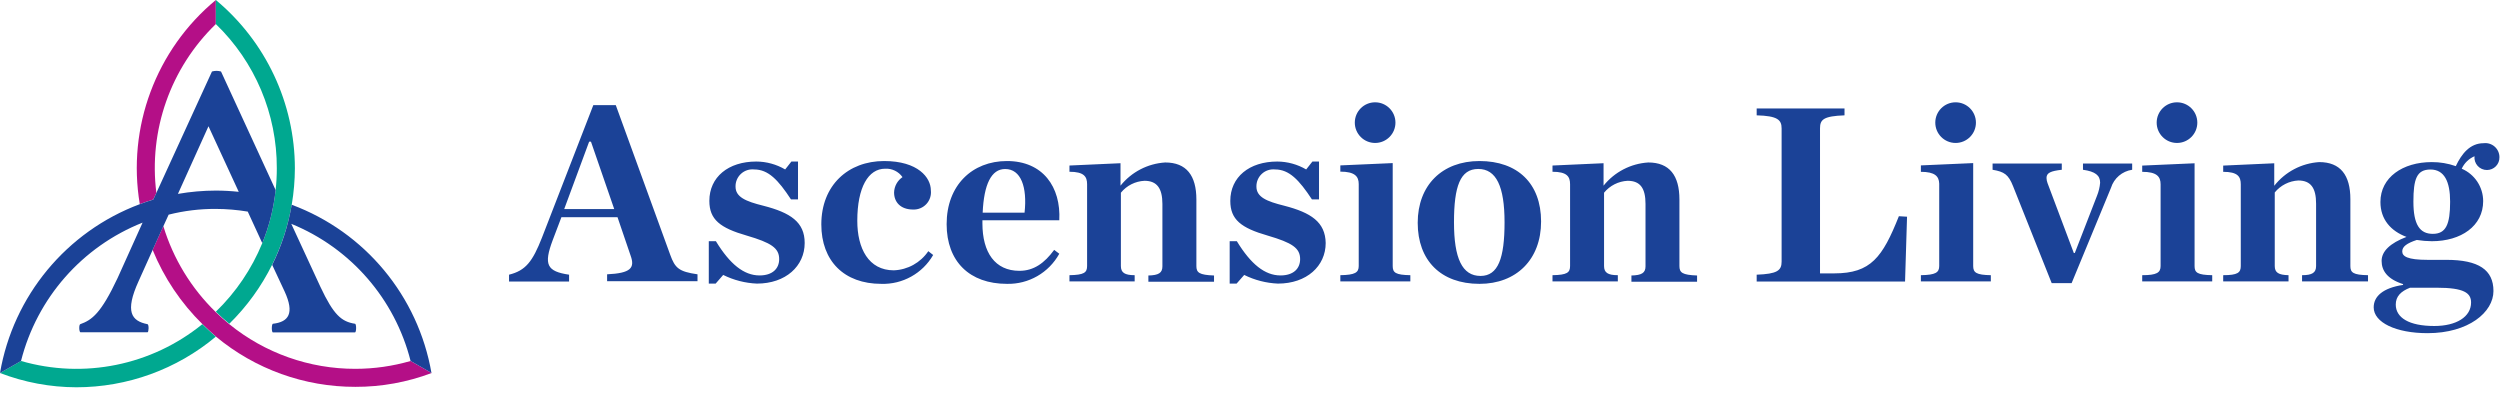 <?xml version="1.0" encoding="UTF-8"?>
<svg width="401px" height="63px" viewBox="0 0 401 63" version="1.1" xmlns="http://www.w3.org/2000/svg" xmlns:xlink="http://www.w3.org/1999/xlink">
    <title>AL-Logo-Color</title>
    <g id="Symbols" stroke="none" stroke-width="1" fill="none" fill-rule="evenodd">
        <g id="AL-Logo-Color" fill-rule="nonzero">
            <path d="M400.149,23.521 C400.635,23.952 400.912,24.571 400.91,25.22 C400.923,25.759 400.719,26.281 400.342,26.667 C399.966,27.053 399.449,27.27 398.91,27.27 C398.341,27.273 397.798,27.034 397.416,26.612 C397.034,26.19 396.85,25.626 396.91,25.06 C396.003,25.451 395.273,26.163 394.86,27.06 C396.944,27.949 398.297,29.994 398.3,32.26 C398.3,36.26 394.74,38.69 390.07,38.69 C389.259,38.685 388.45,38.618 387.65,38.49 C386.05,39.02 385.32,39.55 385.32,40.33 C385.32,41.11 386.13,41.68 389.41,41.68 L392.41,41.68 C397.57,41.68 399.95,43.28 399.95,46.68 C399.95,50.08 395.95,53.44 389.38,53.44 C384.3,53.44 380.74,51.72 380.74,49.3 C380.74,47.54 382.21,46.19 385.45,45.7 L385.45,45.57 C382.91,44.76 382.01,43.4 382.01,41.85 C382.01,40.3 383.38,39 386,38 C383.5,37.06 381.82,35.21 381.82,32.39 C381.82,28.46 385.39,26 390.06,26 C391.371,25.994 392.673,26.214 393.91,26.65 C394.85,24.65 396.2,22.97 398.37,22.97 C399.014,22.89 399.662,23.09 400.149,23.521 Z M390.87,46.15 L386.57,46.15 C385.1,46.72 384.28,47.54 384.28,48.85 C384.28,50.94 386.37,52.29 390.46,52.29 C394,52.29 396.36,50.82 396.36,48.52 C396.36,47.01 395.26,46.15 390.87,46.15 Z M141.81,25.83 C147.26,25.83 149.31,28.49 149.31,30.54 C149.4,31.336 149.14,32.133 148.597,32.722 C148.054,33.311 147.281,33.635 146.48,33.61 C144.41,33.61 143.41,32.39 143.41,30.87 C143.44,29.881 143.942,28.967 144.76,28.41 C144.129,27.51 143.078,26.999 141.98,27.06 C139.27,27.06 137.51,30.05 137.51,35.42 C137.51,39.84 139.31,43.36 143.37,43.36 C145.597,43.275 147.65,42.135 148.9,40.29 L148.9,40.29 L149.68,40.9 C147.972,43.859 144.775,45.638 141.36,45.53 C135.38,45.53 131.74,41.85 131.74,35.99 C131.74,29.72 136.04,25.83 141.81,25.83 Z M161.51,25.83 C167.29,25.83 170.19,30 169.91,35.33 L169.91,35.33 L157.58,35.33 L157.58,35.83 C157.58,40.49 159.59,43.44 163.52,43.44 C165.81,43.44 167.53,42.21 169.09,40.08 L169.09,40.08 L169.91,40.7 C168.229,43.75 164.991,45.612 161.51,45.53 C155.53,45.53 151.84,41.95 151.84,35.95 C151.84,29.72 155.94,25.83 161.51,25.83 Z M237.31,25.83 C243.42,25.83 247.19,29.42 247.19,35.53 C247.19,41.64 243.21,45.53 237.31,45.53 C231.09,45.53 227.4,41.76 227.4,35.74 C227.4,29.72 231.31,25.83 237.31,25.83 Z M128,25.91 L128,31.98 L126.87,31.98 C124.83,28.86 123.23,27.18 120.98,27.18 C120.205,27.096 119.432,27.35 118.858,27.877 C118.284,28.403 117.964,29.151 117.98,29.93 C117.98,31.61 119.62,32.3 122.44,33 C126.78,34.11 129.08,35.62 129.07,38.98 C129.07,42.67 126.04,45.49 121.41,45.49 C119.529,45.41 117.686,44.936 116,44.1 L116,44.1 L114.79,45.49 L113.69,45.49 L113.69,38.69 L114.83,38.69 C117.08,42.38 119.33,44.18 121.83,44.18 C123.92,44.18 124.98,43.08 124.98,41.56 C124.98,39.79 123.71,38.94 119.78,37.79 C115.5,36.56 113.78,35.22 113.78,32.22 C113.78,28.41 116.81,25.91 121.31,25.91 C122.938,25.918 124.536,26.356 125.94,27.18 L125.94,27.18 L126.94,25.91 L128,25.91 Z M211.57,25.91 L211.57,31.98 L210.43,31.98 C208.38,28.86 206.78,27.18 204.53,27.18 C203.755,27.096 202.982,27.35 202.408,27.877 C201.834,28.403 201.514,29.151 201.53,29.93 C201.53,31.61 203.17,32.3 206,33 C210.29,34.11 212.58,35.62 212.64,38.98 C212.64,42.67 209.61,45.49 204.98,45.49 C203.1,45.409 201.257,44.935 199.57,44.1 L199.57,44.1 L198.35,45.49 L197.24,45.49 L197.24,38.69 L198.39,38.69 C200.64,42.38 202.89,44.18 205.39,44.18 C207.48,44.18 208.54,43.08 208.54,41.56 C208.54,39.79 207.27,38.94 203.34,37.79 C199.06,36.56 197.34,35.22 197.34,32.22 C197.34,28.41 200.37,25.91 204.88,25.91 C206.508,25.92 208.105,26.358 209.51,27.18 L209.51,27.18 L210.51,25.91 L211.57,25.91 Z M330.71,26.23 L330.71,27.23 C328.95,27.43 328.26,27.72 328.26,28.54 C328.267,28.82 328.321,29.098 328.42,29.36 L332.64,40.58 L332.8,40.58 L336.36,31.4 C336.631,30.733 336.8,30.028 336.86,29.31 C336.86,28.13 336.08,27.51 334.11,27.23 L334.11,26.23 L342,26.23 L342,27.23 C340.402,27.459 339.078,28.588 338.6,30.13 L332.29,45.41 L329.09,45.41 L322.89,29.85 C322.15,28 321.5,27.55 319.61,27.23 L319.61,26.23 L330.71,26.23 Z M186.9,26.06 C190.3,26.06 191.9,28.15 191.9,32 L191.9,32 L191.9,42.67 C191.9,43.73 192.35,44.1 194.73,44.19 L194.73,44.19 L194.73,45.19 L184.2,45.19 L184.2,44.19 C185.84,44.15 186.45,43.78 186.45,42.72 L186.45,42.72 L186.45,32.72 C186.45,30.22 185.58,29 183.58,29 C182.103,29.069 180.724,29.763 179.79,30.91 L179.79,30.91 L179.79,42.67 C179.79,43.73 180.4,44.14 182,44.14 L182,44.14 L182,45.14 L171.54,45.14 L171.54,44.14 C173.88,44.1 174.37,43.73 174.37,42.67 L174.37,42.67 L174.37,29.55 C174.37,28.33 173.88,27.55 171.54,27.55 L171.54,27.55 L171.54,26.55 L179.73,26.18 L179.73,29.78 C181.491,27.587 184.093,26.237 186.9,26.06 Z M264.38,26.06 C267.79,26.06 269.38,28.15 269.38,32 L269.38,32 L269.38,42.67 C269.38,43.73 269.83,44.1 272.21,44.19 L272.21,44.19 L272.21,45.19 L261.68,45.19 L261.68,44.19 C263.32,44.15 263.94,43.78 263.94,42.72 L263.94,42.72 L263.94,32.72 C263.94,30.22 263.12,29 261.07,29 C259.597,29.074 258.224,29.768 257.29,30.91 L257.29,30.91 L257.29,42.67 C257.29,43.73 257.9,44.14 259.5,44.14 L259.5,44.14 L259.5,45.14 L249.02,45.14 L249.02,44.14 C251.35,44.1 251.84,43.73 251.84,42.67 L251.84,42.67 L251.84,29.55 C251.84,28.33 251.35,27.55 249.02,27.55 L249.02,27.55 L249.02,26.55 L257.21,26.18 L257.21,29.78 C258.971,27.587 261.573,26.237 264.38,26.06 Z M295.86,17.4 L295.86,18.5 C292.5,18.63 291.93,19.16 291.93,20.59 L291.93,43.85 L294.22,43.85 C300.08,43.85 301.96,41.27 304.58,34.68 L305.89,34.76 L305.57,45.16 L281.77,45.16 L281.77,44.06 C285.05,43.94 285.77,43.4 285.77,41.97 L285.77,20.59 C285.77,19.2 285.08,18.59 281.77,18.5 L281.77,17.4 L295.86,17.4 Z M98.77,16.86 L107.5,40.86 C108.27,43 108.89,43.57 111.88,44 L111.88,44 L111.88,45.1 L97.38,45.1 L97.38,44 C101.15,43.82 101.88,43 101.15,41 L101.15,41 L99.05,34.84 L90.05,34.84 L88.65,38.53 C87.18,42.46 87.71,43.53 91.28,44.06 L91.28,44.06 L91.28,45.16 L81.65,45.16 L81.65,44.06 C84.31,43.4 85.42,41.97 86.93,38.12 L86.93,38.12 L95.17,16.86 L98.77,16.86 Z M316.5,26.16 L316.5,42.67 C316.5,43.73 317,44.1 319.33,44.14 L319.117,44.135 C319.186,44.137 319.257,44.139 319.33,44.14 L319.33,45.14 L308.11,45.14 L308.11,44.14 L308.158,44.139 C310.448,44.095 311.05,43.723 311.05,42.67 L311.05,42.67 L311.05,29.541 L311.048,29.434 C311.006,28.278 310.36,27.56 308.11,27.56 L308.11,26.53 L316.5,26.16 Z M223.39,26.16 L223.39,42.67 C223.39,43.73 223.84,44.1 226.22,44.14 L226.22,44.14 L226.22,45.14 L214.99,45.14 L214.99,44.14 C217.33,44.1 217.94,43.73 217.94,42.67 L217.94,42.67 L217.94,29.53 C217.94,28.31 217.33,27.53 214.99,27.53 L214.99,27.53 L214.99,26.53 L223.39,26.16 Z M372,26 C375.4,26 377,28.09 377,31.94 L377,42.67 C377,43.73 377.45,44.1 379.83,44.14 L379.83,45.14 L369.25,45.14 L369.25,44.14 C370.89,44.14 371.5,43.73 371.5,42.67 L371.5,32.67 C371.5,30.18 370.68,28.95 368.64,28.95 C367.169,29.032 365.801,29.729 364.87,30.87 L364.87,42.67 C364.87,43.73 365.48,44.1 367.08,44.14 L367.08,45.14 L356.6,45.14 L356.6,44.14 C358.93,44.14 359.42,43.73 359.42,42.67 L359.42,29.56 C359.42,28.33 358.93,27.56 356.6,27.56 L356.6,26.56 L364.79,26.19 L364.79,29.8 C366.545,27.567 369.166,26.185 372,26 Z M352.01,26.19 L352.01,42.67 C352.01,43.73 352.46,44.1 354.84,44.14 L354.84,45.14 L343.61,45.14 L343.61,44.14 C345.95,44.14 346.56,43.73 346.56,42.67 L346.56,29.56 C346.56,28.33 345.95,27.56 343.61,27.56 L343.61,26.56 L352.01,26.19 Z M237.11,27.1 C234.22,27.1 233.22,29.88 233.22,35.66 C233.22,41.44 234.53,44.26 237.48,44.26 C240.3,44.26 241.33,41.43 241.33,35.66 C241.33,29.89 240,27.1 237.11,27.1 Z M389.85,27.19 C387.64,27.19 387.11,28.7 387.11,32.35 C387.11,36 388.11,37.51 390.22,37.51 C392.33,37.51 393,36 393,32.35 C393,29.11 392.06,27.19 389.85,27.19 Z M161.22,27.11 C159.01,27.11 157.82,29.56 157.62,34.11 L157.62,34.11 L164.34,34.11 C164.79,30 163.76,27.1 161.22,27.11 Z M94.79,22.72 L94.5,22.72 L90.5,33.53 L98.52,33.53 L94.79,22.72 Z M220.57,16.41 C222.37,16.41 223.83,17.87 223.83,19.67 C223.83,21.47 222.37,22.93 220.57,22.93 C218.77,22.93 217.31,21.47 217.31,19.67 C217.31,17.87 218.77,16.41 220.57,16.41 Z M313.68,16.41 C315.48,16.41 316.94,17.87 316.94,19.67 C316.94,21.47 315.48,22.93 313.68,22.93 C311.88,22.93 310.42,21.47 310.42,19.67 C310.42,17.87 311.88,16.41 313.68,16.41 Z M349.19,16.41 C350.99,16.41 352.45,17.87 352.45,19.67 C352.45,21.47 350.99,22.93 349.19,22.93 C347.39,22.93 345.93,21.47 345.93,19.67 C345.93,17.87 347.39,16.41 349.19,16.41 Z" id="Combined-Shape" fill="#1B4297"></path>
            <path d="M24.59,32 C23.85,32.22 23.13,32.47 22.42,32.74 C20.359,20.432 25.007,7.958 34.62,-1.42108547e-14 L34.62,3.86 C27.355,10.882 23.821,20.915 25.08,30.94 L24.59,32 Z M57,59.16 C49.637,59.171 42.496,56.642 36.78,52 C36.03,51.39 35.31,50.74 34.62,50.07 C30.688,46.259 27.79,41.51 26.2,36.27 L24.48,40.08 C26.305,44.558 29.028,48.614 32.48,52 C33.18,52.68 33.9,53.34 34.65,54 C40.929,59.216 48.838,62.064 57,62.05 C61.181,62.06 65.329,61.308 69.24,59.83 L65.86,57.9 C62.981,58.735 59.998,59.159 57,59.16 L57,59.16 Z" id="Shape" fill="#B40F87"></path>
            <path d="M32.45,52 C33.15,52.68 33.87,53.34 34.62,54 C28.345,59.244 20.428,62.118 12.25,62.12 C8.061,62.109 3.91,61.333 0,59.83 L3.37,57.9 C13.444,60.818 24.309,58.614 32.45,52 M47.3,27 C47.287,16.565 42.642,6.674 34.62,3.55271368e-15 L34.62,3.86 C40.898,9.918 44.431,18.276 44.4,27 C44.403,28.163 44.339,29.325 44.21,30.48 C43.899,33.406 43.178,36.274 42.07,39 C40.374,43.142 37.837,46.888 34.62,50 C35.31,50.67 36.03,51.32 36.78,51.93 C39.598,49.163 41.931,45.941 43.68,42.4 C45.19,39.354 46.244,36.102 46.81,32.75 C47.129,30.85 47.292,28.927 47.3,27" id="Shape" fill="#00A890"></path>
            <path d="M69.23,59.83 L65.86,57.9 C63.337,47.942 56.233,39.776 46.72,35.9 L51.39,46 C53.52,50.53 54.77,51.59 56.94,51.93 C57.18,51.93 57.18,53.28 56.94,53.32 L43.78,53.32 C43.54,53.32 43.54,51.97 43.78,51.93 C46.33,51.64 47.25,50.24 45.66,46.77 L43.66,42.49 C45.17,39.444 46.224,36.192 46.79,32.84 C58.536,37.209 67.074,47.491 69.21,59.84 L69.23,59.83 Z M44.21,30.49 C43.898,33.413 43.178,36.277 42.07,39 L39.74,33.94 C38.048,33.66 36.335,33.516 34.62,33.51 C32.068,33.496 29.524,33.805 27.05,34.43 L26.2,36.29 L24.48,40.1 L22.23,45.1 C20,50 21.07,51.49 23.67,52 C23.91,52.1 23.86,53.26 23.67,53.3 L12.92,53.3 C12.68,53.3 12.63,52.1 12.87,52 C14.75,51.33 16.2,50.27 18.87,44.58 L22.87,35.71 C13.185,39.548 5.931,47.802 3.37,57.9 L0,59.83 C2.125,47.458 10.662,37.147 22.42,32.75 C23.13,32.48 23.85,32.23 24.59,32.01 L25.08,30.94 L34,11.47 C34.473,11.33 34.977,11.33 35.45,11.47 L44.21,30.49 Z M38.3,30.78 L33.44,20.25 L28.54,31.1 C30.548,30.751 32.582,30.573 34.62,30.57 C35.849,30.571 37.078,30.637 38.3,30.77 L38.3,30.78 Z" id="Shape" fill="#1B4297"></path>
        </g>
    </g>
</svg>